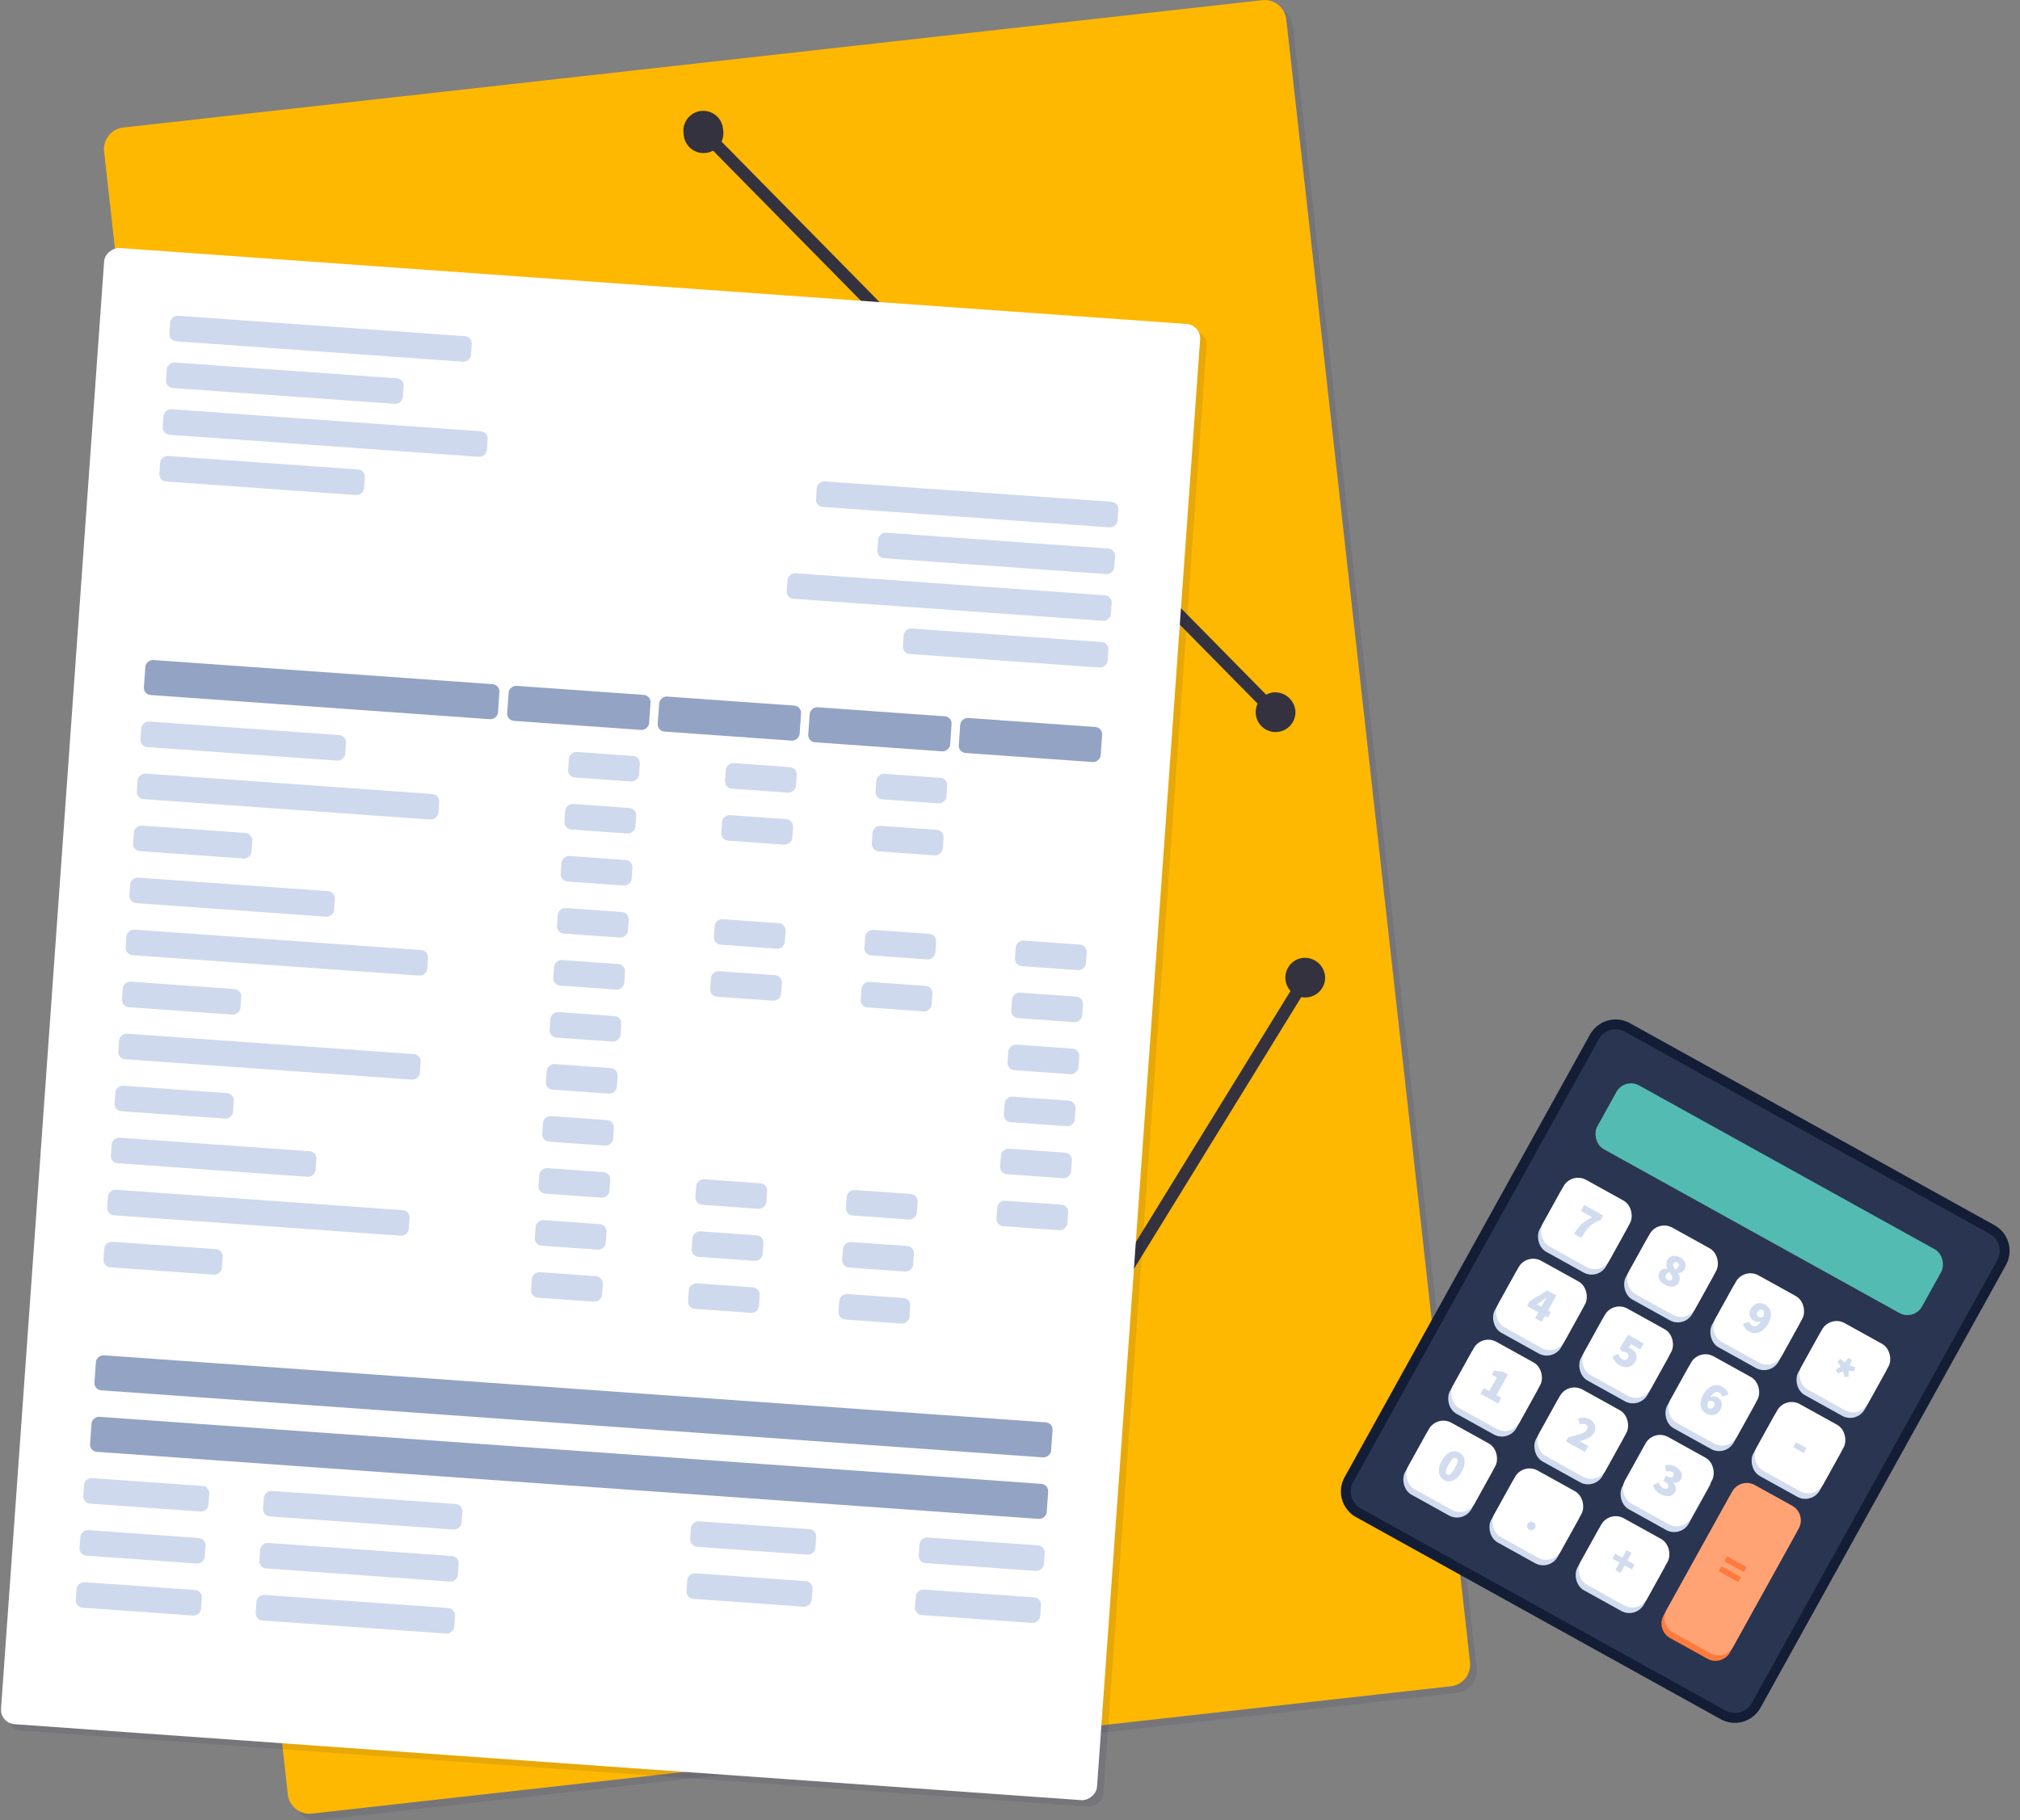 <svg xmlns="http://www.w3.org/2000/svg" width="497.019" height="448.006" viewBox="0 0 497.019 448.006">
  <rect x="0" y="0" width="497.019" height="448.006" fill="#808080" stroke="none"/>
  <g id="Groupe_22367" data-name="Groupe 22367" transform="translate(-190 -838.551)">
    <g id="Illustration_91" data-name="Illustration 91" transform="translate(384.468 1062.554)">
      <g id="Groupe_21975" data-name="Groupe 21975" transform="translate(-168.874 -224.003)">
        <g id="Groupe_21969" data-name="Groupe 21969" transform="translate(1.622 1.622)" opacity="0.1" style="mix-blend-mode: multiply;isolation: isolate">
          <path id="Tracé_84425" data-name="Tracé 84425" d="M332.4,415.865,51.884,447.234a5.358,5.358,0,0,1-5.788-4.88L.918,38.316a5.356,5.356,0,0,1,4.567-6.037L286,.912a5.358,5.358,0,0,1,5.79,4.878L336.97,409.828A5.355,5.355,0,0,1,332.4,415.865Z" transform="translate(-0.881 -0.881)" fill="#1c124c" fill-rule="evenodd" opacity="0.99"/>
          <path id="Tracé_84426" data-name="Tracé 84426" d="M88.046,20.325a4.89,4.89,0,1,1-9.7,1.088,4.89,4.89,0,1,1,9.7-1.088Z" transform="translate(64.275 11.609)" fill="#1c124c" fill-rule="evenodd"/>
          <path id="Tracé_84427" data-name="Tracé 84427" d="M164.516,98a4.89,4.89,0,1,1-5.425-4.571A5.026,5.026,0,0,1,164.516,98Z" transform="translate(128.626 76.979)" fill="#1c124c" fill-rule="evenodd"/>
          <line id="Ligne_167" data-name="Ligne 167" x2="140.823" y2="143.044" transform="translate(147.467 32.481)" fill="none" stroke="#1c124c" stroke-miterlimit="10" stroke-width="3.045"/>
          <path id="Tracé_84428" data-name="Tracé 84428" d="M110.783,227.2a4.891,4.891,0,1,1-5.425-4.571A5.024,5.024,0,0,1,110.783,227.2Z" transform="translate(83.406 185.706)" fill="#1c124c" fill-rule="evenodd"/>
          <path id="Tracé_84429" data-name="Tracé 84429" d="M168.481,133.477a4.89,4.89,0,1,1-5.427-4.576A5.016,5.016,0,0,1,168.481,133.477Z" transform="translate(131.963 106.828)" fill="#1c124c" fill-rule="evenodd"/>
          <line id="Ligne_168" data-name="Ligne 168" x1="106.257" y2="172.607" transform="translate(189.336 240.846)" fill="none" stroke="#1c124c" stroke-miterlimit="10" stroke-width="3.045"/>
        </g>
        <g id="Groupe_21974" data-name="Groupe 21974">
          <g id="Groupe_21973" data-name="Groupe 21973">
            <path id="Tracé_84430" data-name="Tracé 84430" d="M331.522,414.984,51,446.353a5.358,5.358,0,0,1-5.788-4.88L.037,37.435A5.356,5.356,0,0,1,4.6,31.4L285.121.031a5.358,5.358,0,0,1,5.79,4.878l45.178,404.038A5.355,5.355,0,0,1,331.522,414.984Z" transform="translate(0 0)" fill="#ffb900" fill-rule="evenodd" opacity="0.99"/>
            <g id="Groupe_21972" data-name="Groupe 21972" transform="translate(142.581 27.333)">
              <g id="Groupe_21970" data-name="Groupe 21970">
                <path id="Tracé_84431" data-name="Tracé 84431" d="M87.165,19.444a4.89,4.89,0,1,1-9.7,1.088,4.89,4.89,0,1,1,9.7-1.088Z" transform="translate(-77.425 -14.843)" fill="#34323e" fill-rule="evenodd"/>
                <path id="Tracé_84432" data-name="Tracé 84432" d="M163.635,97.122a4.89,4.89,0,1,1-5.425-4.571A5.024,5.024,0,0,1,163.635,97.122Z" transform="translate(-13.074 50.527)" fill="#34323e" fill-rule="evenodd"/>
                <line id="Ligne_169" data-name="Ligne 169" x2="140.823" y2="143.044" transform="translate(4.886 5.148)" fill="none" stroke="#34323e" stroke-miterlimit="10" stroke-width="3.045"/>
              </g>
              <g id="Groupe_21971" data-name="Groupe 21971" transform="translate(41.866 208.368)">
                <path id="Tracé_84433" data-name="Tracé 84433" d="M109.9,226.323a4.891,4.891,0,1,1-5.425-4.571A5.024,5.024,0,0,1,109.9,226.323Z" transform="translate(-100.16 -49.113)" fill="#34323e" fill-rule="evenodd"/>
                <path id="Tracé_84434" data-name="Tracé 84434" d="M167.6,132.6a4.89,4.89,0,1,1-5.427-4.576A5.016,5.016,0,0,1,167.6,132.6Z" transform="translate(-51.603 -127.991)" fill="#34323e" fill-rule="evenodd"/>
                <line id="Ligne_170" data-name="Ligne 170" x1="106.257" y2="172.607" transform="translate(4.889 5.145)" fill="none" stroke="#34323e" stroke-miterlimit="10" stroke-width="3.045"/>
              </g>
            </g>
          </g>
        </g>
      </g>
    </g>
    <g id="calculatrice" transform="matrix(0.875, 0.485, -0.485, 0.875, 602.194, 1176)">
      <g id="Groupe_21978" data-name="Groupe 21978" transform="translate(-58.48 -69.467)">
        <g id="Groupe_21976" data-name="Groupe 21976">
          <rect id="Rectangle_9391" data-name="Rectangle 9391" width="114.522" height="136.496" rx="5.998" transform="translate(1.218 1.218)" fill="#2a3551"/>
          <path id="Tracé_84435" data-name="Tracé 84435" d="M109.743,138.933H7.216A7.224,7.224,0,0,1,0,131.717V7.216A7.224,7.224,0,0,1,7.216,0H109.743a7.224,7.224,0,0,1,7.216,7.216v124.5A7.224,7.224,0,0,1,109.743,138.933ZM7.216,2.437A4.784,4.784,0,0,0,2.437,7.216v124.5A4.785,4.785,0,0,0,7.216,136.5H109.743a4.785,4.785,0,0,0,4.779-4.779V7.216a4.785,4.785,0,0,0-4.779-4.779Z" fill="#131d35"/>
        </g>
        <rect id="Rectangle_9392" data-name="Rectangle 9392" width="91.328" height="17.93" rx="4.097" transform="translate(12.527 12.304)" fill="#54bbb2"/>
        <rect id="Rectangle_9393" data-name="Rectangle 9393" width="18.701" height="18.701" rx="4.097" transform="translate(12.394 40.477)" fill="#d2dcef"/>
        <rect id="Rectangle_9394" data-name="Rectangle 9394" width="18.701" height="18.701" rx="4.097" transform="translate(36.627 40.477)" fill="#d2dcef"/>
        <rect id="Rectangle_9395" data-name="Rectangle 9395" width="18.701" height="18.701" rx="4.097" transform="translate(60.861 40.477)" fill="#d2dcef"/>
        <rect id="Rectangle_9396" data-name="Rectangle 9396" width="18.701" height="18.701" rx="4.097" transform="translate(85.095 40.477)" fill="#d2dcef"/>
        <g id="Groupe_21977" data-name="Groupe 21977" transform="translate(12.394 63.251)">
          <rect id="Rectangle_9397" data-name="Rectangle 9397" width="18.701" height="18.701" rx="4.097" fill="#d2dcef"/>
          <rect id="Rectangle_9398" data-name="Rectangle 9398" width="18.701" height="18.701" rx="4.097" transform="translate(24.234)" fill="#d2dcef"/>
          <rect id="Rectangle_9399" data-name="Rectangle 9399" width="18.701" height="18.701" rx="4.097" transform="translate(48.468)" fill="#d2dcef"/>
          <rect id="Rectangle_9400" data-name="Rectangle 9400" width="18.701" height="18.701" rx="4.097" transform="translate(72.701)" fill="#d2dcef"/>
        </g>
        <rect id="Rectangle_9401" data-name="Rectangle 9401" width="18.701" height="18.701" rx="4.097" transform="translate(12.394 86.026)" fill="#d2dcef"/>
        <rect id="Rectangle_9402" data-name="Rectangle 9402" width="18.701" height="18.701" rx="4.097" transform="translate(36.627 86.026)" fill="#d2dcef"/>
        <rect id="Rectangle_9403" data-name="Rectangle 9403" width="18.701" height="18.701" rx="4.097" transform="translate(60.861 86.026)" fill="#d2dcef"/>
        <rect id="Rectangle_9404" data-name="Rectangle 9404" width="18.701" height="18.701" rx="4.097" transform="translate(12.394 108.8)" fill="#d2dcef"/>
        <rect id="Rectangle_9405" data-name="Rectangle 9405" width="18.701" height="18.701" rx="4.097" transform="translate(36.627 108.8)" fill="#d2dcef"/>
        <rect id="Rectangle_9406" data-name="Rectangle 9406" width="18.701" height="18.701" rx="4.097" transform="translate(60.861 108.8)" fill="#d2dcef"/>
        <path id="Tracé_84436" data-name="Tracé 84436" d="M263.846,251.968H253.339a4.1,4.1,0,0,0-4.1,4.1v33.282a4.1,4.1,0,0,0,4.1,4.1h10.507a4.1,4.1,0,0,0,4.1-4.1V256.065A4.1,4.1,0,0,0,263.846,251.968Z" transform="translate(-164.147 -165.942)" fill="#ff7b3d"/>
        <rect id="Rectangle_9407" data-name="Rectangle 9407" width="18.701" height="18.701" rx="4.097" transform="translate(12.394 38.935)" fill="#fff"/>
        <rect id="Rectangle_9408" data-name="Rectangle 9408" width="18.701" height="18.701" rx="4.097" transform="translate(36.627 38.935)" fill="#fff"/>
        <rect id="Rectangle_9409" data-name="Rectangle 9409" width="18.701" height="18.701" rx="4.097" transform="translate(60.861 38.935)" fill="#fff"/>
        <rect id="Rectangle_9410" data-name="Rectangle 9410" width="18.701" height="18.701" rx="4.097" transform="translate(85.095 38.935)" fill="#fff"/>
        <rect id="Rectangle_9411" data-name="Rectangle 9411" width="18.701" height="18.701" rx="4.097" transform="translate(12.394 61.709)" fill="#fff"/>
        <rect id="Rectangle_9412" data-name="Rectangle 9412" width="18.701" height="18.701" rx="4.097" transform="translate(36.627 61.709)" fill="#fff"/>
        <rect id="Rectangle_9413" data-name="Rectangle 9413" width="18.701" height="18.701" rx="4.097" transform="translate(60.861 61.709)" fill="#fff"/>
        <rect id="Rectangle_9414" data-name="Rectangle 9414" width="18.701" height="18.701" rx="4.097" transform="translate(85.095 61.709)" fill="#fff"/>
        <rect id="Rectangle_9415" data-name="Rectangle 9415" width="18.701" height="18.701" rx="4.097" transform="translate(12.394 84.483)" fill="#fff"/>
        <rect id="Rectangle_9416" data-name="Rectangle 9416" width="18.701" height="18.701" rx="4.097" transform="translate(36.627 84.483)" fill="#fff"/>
        <rect id="Rectangle_9417" data-name="Rectangle 9417" width="18.701" height="18.701" rx="4.097" transform="translate(60.705 84.483)" fill="#fff"/>
        <rect id="Rectangle_9418" data-name="Rectangle 9418" width="18.701" height="18.701" rx="4.097" transform="translate(12.394 107.258)" fill="#fff"/>
        <rect id="Rectangle_9419" data-name="Rectangle 9419" width="18.701" height="18.701" rx="4.097" transform="translate(36.627 107.258)" fill="#fff"/>
        <rect id="Rectangle_9420" data-name="Rectangle 9420" width="18.701" height="18.701" rx="4.097" transform="translate(60.861 107.258)" fill="#fff"/>
        <path id="Tracé_84437" data-name="Tracé 84437" d="M263.846,247.45H253.339a4.1,4.1,0,0,0-4.1,4.1v33.282a4.1,4.1,0,0,0,4.1,4.1h10.507a4.1,4.1,0,0,0,4.1-4.1V251.547A4.1,4.1,0,0,0,263.846,247.45Z" transform="translate(-164.147 -162.967)" fill="#ffa375"/>
        <path id="Tracé_84438" data-name="Tracé 84438" d="M58.354,337.963a2.412,2.412,0,0,1-2-.99,4.67,4.67,0,0,1-.767-2.9,4.514,4.514,0,0,1,.767-2.866,2.563,2.563,0,0,1,4,.007,4.513,4.513,0,0,1,.767,2.859,4.667,4.667,0,0,1-.767,2.9A2.412,2.412,0,0,1,58.354,337.963Zm0-1.547a.642.642,0,0,0,.434-.175,1.311,1.311,0,0,0,.316-.68,7.04,7.04,0,0,0,.117-1.488,6.787,6.787,0,0,0-.117-1.47,1.172,1.172,0,0,0-.316-.645.673.673,0,0,0-.867,0,1.163,1.163,0,0,0-.316.645,6.782,6.782,0,0,0-.117,1.47,7.035,7.035,0,0,0,.117,1.488,1.3,1.3,0,0,0,.316.68A.641.641,0,0,0,58.354,336.416Z" transform="translate(-36.61 -217.5)" fill="#d2dcef"/>
        <path id="Tracé_84439" data-name="Tracé 84439" d="M56.447,271.387V269.77H58.04v-3.843H56.634v-1.242a6.918,6.918,0,0,0,1.078-.3,5.218,5.218,0,0,0,.868-.428h1.476v5.813h1.336v1.617Z" transform="translate(-37.175 -173.838)" fill="#d2dcef"/>
        <path id="Tracé_84440" data-name="Tracé 84440" d="M126.731,271.322v-1.148q.879-.808,1.588-1.5a9.3,9.3,0,0,0,1.119-1.277,1.942,1.942,0,0,0,.41-1.09.988.988,0,0,0-.252-.745.924.924,0,0,0-.662-.239,1.071,1.071,0,0,0-.656.216,4.969,4.969,0,0,0-.563.486l-1.078-1.079a4.179,4.179,0,0,1,1.172-.908,3.167,3.167,0,0,1,1.406-.287,2.83,2.83,0,0,1,1.324.3,2.23,2.23,0,0,1,.9.85,2.472,2.472,0,0,1,.328,1.29,2.637,2.637,0,0,1-.322,1.219,6.828,6.828,0,0,1-.815,1.213q-.493.591-1,1.107c.187-.024.4-.045.638-.065s.439-.029.6-.029h1.242v1.687Z" transform="translate(-83.401 -173.703)" fill="#d2dcef"/>
        <path id="Tracé_84441" data-name="Tracé 84441" d="M199.741,271.257a4,4,0,0,1-1.564-.28,2.89,2.89,0,0,1-1.084-.774l.914-1.266a3.034,3.034,0,0,0,.732.51,1.78,1.78,0,0,0,.791.194,1.522,1.522,0,0,0,.786-.176.575.575,0,0,0,.293-.527.809.809,0,0,0-.141-.48.92.92,0,0,0-.533-.305,4.868,4.868,0,0,0-1.178-.1v-1.407a2.479,2.479,0,0,0,1.278-.229.706.706,0,0,0,.34-.615q0-.68-.773-.679a1.444,1.444,0,0,0-.662.152,3.37,3.37,0,0,0-.65.458l-1.008-1.219a4.628,4.628,0,0,1,1.143-.709,3.614,3.614,0,0,1,3.234.293,1.821,1.821,0,0,1,.732,1.553,1.712,1.712,0,0,1-1.2,1.605v.047a2.176,2.176,0,0,1,1.031.633,1.656,1.656,0,0,1,.4,1.148,1.815,1.815,0,0,1-.4,1.189,2.476,2.476,0,0,1-1.055.738A3.956,3.956,0,0,1,199.741,271.257Z" transform="translate(-129.803 -173.568)" fill="#d2dcef"/>
        <path id="Tracé_84442" data-name="Tracé 84442" d="M58.307,204.682v-1.664H55.143v-1.406l2.531-4.36h2.508v4.243h.8v1.523h-.8v1.664Zm-1.265-3.187h1.265v-.844q0-.375.029-.879t.041-.878H58.33c-.094.218-.191.439-.293.662s-.207.447-.316.674Z" transform="translate(-36.316 -129.907)" fill="#d2dcef"/>
        <path id="Tracé_84443" data-name="Tracé 84443" d="M129.3,204.616a3.8,3.8,0,0,1-1.576-.3,3.734,3.734,0,0,1-1.119-.755l.89-1.266a4.061,4.061,0,0,0,.721.5,1.629,1.629,0,0,0,.779.2,1.255,1.255,0,0,0,.814-.235.884.884,0,0,0,.287-.727.9.9,0,0,0-.281-.721,1.084,1.084,0,0,0-.726-.24,1.489,1.489,0,0,0-.492.071,3.04,3.04,0,0,0-.539.281l-.867-.563.188-3.82h4.406v1.688h-2.672l-.094,1.078a2,2,0,0,1,.358-.094,2.394,2.394,0,0,1,.346-.024,2.852,2.852,0,0,1,1.189.247,1.994,1.994,0,0,1,.873.755,2.348,2.348,0,0,1,.328,1.295,2.45,2.45,0,0,1-1.412,2.314A3.16,3.16,0,0,1,129.3,204.616Z" transform="translate(-83.379 -129.772)" fill="#d2dcef"/>
        <path id="Tracé_84444" data-name="Tracé 84444" d="M200.068,204.551a2.813,2.813,0,0,1-1.055-.205,2.554,2.554,0,0,1-.932-.65,3.261,3.261,0,0,1-.668-1.154,5.157,5.157,0,0,1-.252-1.717,5.069,5.069,0,0,1,.433-2.233,3.1,3.1,0,0,1,1.137-1.318,2.811,2.811,0,0,1,1.5-.434,3.12,3.12,0,0,1,1.376.281,3.3,3.3,0,0,1,.944.656l-1.055,1.195a1.593,1.593,0,0,0-.492-.357,1.4,1.4,0,0,0-.633-.158,1.194,1.194,0,0,0-.926.439,2.622,2.622,0,0,0-.445,1.565,1.724,1.724,0,0,1,.686-.551,1.788,1.788,0,0,1,.709-.187,2.647,2.647,0,0,1,1.142.24,1.827,1.827,0,0,1,.809.749,2.915,2.915,0,0,1-.053,2.672,2.33,2.33,0,0,1-.938.867A2.792,2.792,0,0,1,200.068,204.551ZM200,201.13a1.038,1.038,0,0,0-.515.147,1.128,1.128,0,0,0-.434.487,2.43,2.43,0,0,0,.24.8.941.941,0,0,0,.357.387.8.8,0,0,0,.375.106.794.794,0,0,0,.557-.223,1.081,1.081,0,0,0,.24-.809.825.825,0,0,0-.252-.714A.967.967,0,0,0,200,201.13Z" transform="translate(-129.848 -129.637)" fill="#d2dcef"/>
        <path id="Tracé_84445" data-name="Tracé 84445" d="M57.163,137.976a15.584,15.584,0,0,1,.257-2.11,8.424,8.424,0,0,1,.58-1.81,10.239,10.239,0,0,1,1.084-1.822H55.9v-1.688h5.32v1.243a9.417,9.417,0,0,0-1.026,1.412,6.13,6.13,0,0,0-.58,1.348,8.7,8.7,0,0,0-.287,1.511q-.088.826-.146,1.916Z" transform="translate(-36.813 -85.976)" fill="#d2dcef"/>
        <path id="Tracé_84446" data-name="Tracé 84446" d="M129.457,137.845a3.415,3.415,0,0,1-1.353-.257,2.283,2.283,0,0,1-.949-.714,1.722,1.722,0,0,1-.346-1.067,1.6,1.6,0,0,1,.346-1.066,2.921,2.921,0,0,1,.873-.691V134a3.182,3.182,0,0,1-.709-.762,1.78,1.78,0,0,1-.275-1,2,2,0,0,1,.316-1.131,2.02,2.02,0,0,1,.879-.727,3.126,3.126,0,0,1,1.289-.252,2.467,2.467,0,0,1,1.681.557,1.894,1.894,0,0,1,.639,1.506,1.549,1.549,0,0,1-.276.9,2.4,2.4,0,0,1-.674.656v.047a2.843,2.843,0,0,1,.914.756,1.887,1.887,0,0,1,.363,1.2,1.767,1.767,0,0,1-.34,1.066,2.323,2.323,0,0,1-.949.745A3.456,3.456,0,0,1,129.457,137.845Zm.047-1.383a.929.929,0,0,0,.574-.175.7.7,0,0,0,.234-.6.688.688,0,0,0-.369-.626,9.448,9.448,0,0,0-1.025-.5,1.633,1.633,0,0,0-.276.457,1.435,1.435,0,0,0-.111.551.79.79,0,0,0,.293.662A1.074,1.074,0,0,0,129.5,136.462Zm.4-3.187a1.948,1.948,0,0,0,.246-.462,1.4,1.4,0,0,0,.082-.475.861.861,0,0,0-.2-.6.781.781,0,0,0-1.026-.047.683.683,0,0,0-.205.557.721.721,0,0,0,.287.591A3.258,3.258,0,0,0,129.9,133.275Z" transform="translate(-83.514 -85.705)" fill="#d2dcef"/>
        <path id="Tracé_84447" data-name="Tracé 84447" d="M199.575,137.845a3.036,3.036,0,0,1-1.365-.287,3.731,3.731,0,0,1-.955-.65l1.055-1.195a1.822,1.822,0,0,0,.492.352,1.369,1.369,0,0,0,.633.164,1.2,1.2,0,0,0,.938-.44,2.569,2.569,0,0,0,.434-1.565,1.737,1.737,0,0,1-.68.551,1.769,1.769,0,0,1-.715.188,2.644,2.644,0,0,1-1.143-.24,1.824,1.824,0,0,1-.808-.75,2.907,2.907,0,0,1,.053-2.671,2.321,2.321,0,0,1,.938-.868,2.791,2.791,0,0,1,1.289-.3,2.84,2.84,0,0,1,1.055.205,2.57,2.57,0,0,1,.932.65,3.283,3.283,0,0,1,.668,1.154,5.155,5.155,0,0,1,.252,1.717,5.056,5.056,0,0,1-.434,2.231,3.092,3.092,0,0,1-1.137,1.319A2.811,2.811,0,0,1,199.575,137.845Zm-.586-5.179a.826.826,0,0,0,.252.715.968.968,0,0,0,.568.175.991.991,0,0,0,.521-.153,1.2,1.2,0,0,0,.427-.48,2.38,2.38,0,0,0-.24-.8.96.96,0,0,0-.352-.382.782.782,0,0,0-.937.117A1.081,1.081,0,0,0,198.989,132.666Z" transform="translate(-129.847 -85.705)" fill="#d2dcef"/>
        <path id="Tracé_84448" data-name="Tracé 84448" d="M199.132,338.931v-2.109h-2.039v-1.406h2.039v-2.109h1.453v2.109h2.039v1.406h-2.039v2.109Z" transform="translate(-129.803 -219.511)" fill="#d2dcef"/>
        <path id="Tracé_84449" data-name="Tracé 84449" d="M272.242,207.48v-1.406h2.953v1.406Z" transform="translate(-179.294 -135.717)" fill="#d2dcef"/>
        <path id="Tracé_84450" data-name="Tracé 84450" d="M268.53,303.42v-1.407h5.531v1.407Zm0,2.812v-1.407h5.531v1.407Z" transform="translate(-176.85 -198.901)" fill="#ff7b3d"/>
        <path id="Tracé_84451" data-name="Tracé 84451" d="M271.521,139.3l-.82-.6.7-1.254-1.313-.609.316-.973,1.418.281.164-1.43h1.031l.164,1.441,1.418-.293.317.973-1.324.609.715,1.254-.821.6-.984-1.067Z" transform="translate(-177.878 -88.722)" fill="#d2dcef"/>
        <circle id="Ellipse_1055" data-name="Ellipse 1055" cx="1.04" cy="1.04" r="1.04" transform="translate(44.938 118.9)" fill="#d2dcef"/>
      </g>
    </g>
    <g id="Illustration_12" data-name="Illustration 12" transform="translate(338.613 1091.279)">
      <g id="Groupe_21982" data-name="Groupe 21982" transform="translate(-148.613 -192.118)">
        <g id="Groupe_21979" data-name="Groupe 21979" transform="translate(1.576 1.576)" opacity="0.1" style="mix-blend-mode: multiply;isolation: isolate">
          <rect id="Rectangle_9421" data-name="Rectangle 9421" width="364.388" height="270.481" rx="3.578" transform="matrix(0.071, -0.997, 0.997, 0.071, 0, 363.47)" fill="#1c124c"/>
          <rect id="Rectangle_9422" data-name="Rectangle 9422" width="6.305" height="74.435" rx="1.789" transform="matrix(0.071, -0.997, 0.997, 0.071, 41.538, 23.257)" fill="#1c124c"/>
          <rect id="Rectangle_9423" data-name="Rectangle 9423" width="6.305" height="58.465" rx="1.789" transform="matrix(0.071, -0.997, 0.997, 0.071, 40.72, 34.76)" fill="#1c124c"/>
          <rect id="Rectangle_9424" data-name="Rectangle 9424" width="6.305" height="80.008" rx="1.789" transform="matrix(0.071, -0.997, 0.997, 0.071, 39.902, 46.263)" fill="#1c124c"/>
          <rect id="Rectangle_9425" data-name="Rectangle 9425" width="6.305" height="50.529" rx="1.789" transform="matrix(0.071, -0.997, 0.997, 0.071, 39.084, 57.766)" fill="#1c124c"/>
          <rect id="Rectangle_9426" data-name="Rectangle 9426" width="6.305" height="50.529" rx="1.789" transform="matrix(0.071, -0.997, 0.997, 0.071, 34.436, 123.125)" fill="#1c124c"/>
          <rect id="Rectangle_9427" data-name="Rectangle 9427" width="6.305" height="74.435" rx="1.789" transform="matrix(0.071, -0.997, 0.997, 0.071, 33.525, 135.928)" fill="#1c124c"/>
          <rect id="Rectangle_9428" data-name="Rectangle 9428" width="6.305" height="29.233" rx="1.789" transform="matrix(0.071, -0.997, 0.997, 0.071, 32.615, 148.73)" fill="#1c124c"/>
          <rect id="Rectangle_9429" data-name="Rectangle 9429" width="6.305" height="17.509" rx="1.789" transform="matrix(0.071, -0.997, 0.997, 0.071, 137.831, 156.214)" fill="#1c124c"/>
          <rect id="Rectangle_9430" data-name="Rectangle 9430" width="6.305" height="17.509" rx="1.789" transform="matrix(0.071, -0.997, 0.997, 0.071, 139.652, 130.608)" fill="#1c124c"/>
          <rect id="Rectangle_9431" data-name="Rectangle 9431" width="6.305" height="17.509" rx="1.789" transform="matrix(0.071, -0.997, 0.997, 0.071, 138.742, 143.411)" fill="#1c124c"/>
          <rect id="Rectangle_9432" data-name="Rectangle 9432" width="6.305" height="17.509" rx="1.789" transform="matrix(0.071, -0.997, 0.997, 0.071, 135.1, 194.622)" fill="#1c124c"/>
          <rect id="Rectangle_9433" data-name="Rectangle 9433" width="6.305" height="17.509" rx="1.789" transform="matrix(0.071, -0.997, 0.997, 0.071, 136.921, 169.016)" fill="#1c124c"/>
          <rect id="Rectangle_9434" data-name="Rectangle 9434" width="6.305" height="17.509" rx="1.789" transform="matrix(0.071, -0.997, 0.997, 0.071, 136.01, 181.819)" fill="#1c124c"/>
          <rect id="Rectangle_9435" data-name="Rectangle 9435" width="6.305" height="17.509" rx="1.789" transform="matrix(0.071, -0.997, 0.997, 0.071, 132.368, 233.03)" fill="#1c124c"/>
          <rect id="Rectangle_9436" data-name="Rectangle 9436" width="6.305" height="17.509" rx="1.789" transform="matrix(0.071, -0.997, 0.997, 0.071, 131.457, 245.833)" fill="#1c124c"/>
          <rect id="Rectangle_9437" data-name="Rectangle 9437" width="6.305" height="17.509" rx="1.789" transform="matrix(0.071, -0.997, 0.997, 0.071, 130.547, 258.636)" fill="#1c124c"/>
          <rect id="Rectangle_9438" data-name="Rectangle 9438" width="6.305" height="17.509" rx="1.789" transform="matrix(0.071, -0.997, 0.997, 0.071, 134.189, 207.425)" fill="#1c124c"/>
          <rect id="Rectangle_9439" data-name="Rectangle 9439" width="6.305" height="17.509" rx="1.789" transform="matrix(0.071, -0.997, 0.997, 0.071, 133.278, 220.228)" fill="#1c124c"/>
          <rect id="Rectangle_9440" data-name="Rectangle 9440" width="6.305" height="17.509" rx="1.789" transform="matrix(0.071, -0.997, 0.997, 0.071, 247.778, 202.636)" fill="#1c124c"/>
          <rect id="Rectangle_9441" data-name="Rectangle 9441" width="6.305" height="17.509" rx="1.789" transform="matrix(0.071, -0.997, 0.997, 0.071, 249.599, 177.03)" fill="#1c124c"/>
          <rect id="Rectangle_9442" data-name="Rectangle 9442" width="6.305" height="17.509" rx="1.789" transform="matrix(0.071, -0.997, 0.997, 0.071, 248.688, 189.833)" fill="#1c124c"/>
          <rect id="Rectangle_9443" data-name="Rectangle 9443" width="6.305" height="17.509" rx="1.789" transform="matrix(0.071, -0.997, 0.997, 0.071, 245.046, 241.044)" fill="#1c124c"/>
          <rect id="Rectangle_9444" data-name="Rectangle 9444" width="6.305" height="30.906" rx="1.789" transform="matrix(0.071, -0.997, 0.997, 0.071, 225.913, 323.939)" fill="#1c124c"/>
          <rect id="Rectangle_9445" data-name="Rectangle 9445" width="6.305" height="30.906" rx="1.789" transform="matrix(0.071, -0.997, 0.997, 0.071, 169.694, 319.94)" fill="#1c124c"/>
          <rect id="Rectangle_9446" data-name="Rectangle 9446" width="6.305" height="30.906" rx="1.789" transform="matrix(0.071, -0.997, 0.997, 0.071, 225.003, 336.741)" fill="#1c124c"/>
          <rect id="Rectangle_9447" data-name="Rectangle 9447" width="6.305" height="30.906" rx="1.789" transform="matrix(0.071, -0.997, 0.997, 0.071, 168.784, 332.743)" fill="#1c124c"/>
          <rect id="Rectangle_9448" data-name="Rectangle 9448" width="6.305" height="30.906" rx="1.789" transform="matrix(0.071, -0.997, 0.997, 0.071, 20.355, 309.319)" fill="#1c124c"/>
          <rect id="Rectangle_9449" data-name="Rectangle 9449" width="6.305" height="30.906" rx="1.789" transform="matrix(0.071, -0.997, 0.997, 0.071, 19.444, 322.122)" fill="#1c124c"/>
          <rect id="Rectangle_9450" data-name="Rectangle 9450" width="6.305" height="30.906" rx="1.789" transform="matrix(0.071, -0.997, 0.997, 0.071, 18.534, 334.925)" fill="#1c124c"/>
          <rect id="Rectangle_9451" data-name="Rectangle 9451" width="6.305" height="48.99" rx="1.789" transform="matrix(0.071, -0.997, 0.997, 0.071, 64.609, 312.466)" fill="#1c124c"/>
          <rect id="Rectangle_9452" data-name="Rectangle 9452" width="6.305" height="48.99" rx="1.789" transform="matrix(0.071, -0.997, 0.997, 0.071, 63.698, 325.269)" fill="#1c124c"/>
          <rect id="Rectangle_9453" data-name="Rectangle 9453" width="6.305" height="48.99" rx="1.789" transform="matrix(0.071, -0.997, 0.997, 0.071, 62.787, 338.072)" fill="#1c124c"/>
          <rect id="Rectangle_9454" data-name="Rectangle 9454" width="6.305" height="17.509" rx="1.789" transform="matrix(0.071, -0.997, 0.997, 0.071, 246.867, 215.439)" fill="#1c124c"/>
          <rect id="Rectangle_9455" data-name="Rectangle 9455" width="6.305" height="17.509" rx="1.789" transform="matrix(0.071, -0.997, 0.997, 0.071, 245.957, 228.242)" fill="#1c124c"/>
          <rect id="Rectangle_9456" data-name="Rectangle 9456" width="6.305" height="17.509" rx="1.789" transform="matrix(0.071, -0.997, 0.997, 0.071, 215.294, 135.988)" fill="#1c124c"/>
          <rect id="Rectangle_9457" data-name="Rectangle 9457" width="6.305" height="17.509" rx="1.789" transform="matrix(0.071, -0.997, 0.997, 0.071, 214.383, 148.79)" fill="#1c124c"/>
          <rect id="Rectangle_9458" data-name="Rectangle 9458" width="6.305" height="17.509" rx="1.789" transform="matrix(0.071, -0.997, 0.997, 0.071, 212.562, 174.396)" fill="#1c124c"/>
          <rect id="Rectangle_9459" data-name="Rectangle 9459" width="6.305" height="17.509" rx="1.789" transform="matrix(0.071, -0.997, 0.997, 0.071, 211.652, 187.199)" fill="#1c124c"/>
          <rect id="Rectangle_9460" data-name="Rectangle 9460" width="6.305" height="17.509" rx="1.789" transform="matrix(0.071, -0.997, 0.997, 0.071, 208.01, 238.41)" fill="#1c124c"/>
          <rect id="Rectangle_9461" data-name="Rectangle 9461" width="6.305" height="17.509" rx="1.789" transform="matrix(0.071, -0.997, 0.997, 0.071, 207.099, 251.213)" fill="#1c124c"/>
          <rect id="Rectangle_9462" data-name="Rectangle 9462" width="6.305" height="17.509" rx="1.789" transform="matrix(0.071, -0.997, 0.997, 0.071, 206.188, 264.016)" fill="#1c124c"/>
          <rect id="Rectangle_9463" data-name="Rectangle 9463" width="6.305" height="17.509" rx="1.789" transform="matrix(0.071, -0.997, 0.997, 0.071, 178.257, 133.354)" fill="#1c124c"/>
          <rect id="Rectangle_9464" data-name="Rectangle 9464" width="6.305" height="17.509" rx="1.789" transform="matrix(0.071, -0.997, 0.997, 0.071, 177.347, 146.156)" fill="#1c124c"/>
          <rect id="Rectangle_9465" data-name="Rectangle 9465" width="6.305" height="17.509" rx="1.789" transform="matrix(0.071, -0.997, 0.997, 0.071, 175.526, 171.762)" fill="#1c124c"/>
          <rect id="Rectangle_9466" data-name="Rectangle 9466" width="6.305" height="17.509" rx="1.789" transform="matrix(0.071, -0.997, 0.997, 0.071, 174.615, 184.565)" fill="#1c124c"/>
          <rect id="Rectangle_9467" data-name="Rectangle 9467" width="6.305" height="17.509" rx="1.789" transform="matrix(0.071, -0.997, 0.997, 0.071, 170.973, 235.776)" fill="#1c124c"/>
          <rect id="Rectangle_9468" data-name="Rectangle 9468" width="6.305" height="17.509" rx="1.789" transform="matrix(0.071, -0.997, 0.997, 0.071, 170.062, 248.579)" fill="#1c124c"/>
          <rect id="Rectangle_9469" data-name="Rectangle 9469" width="6.305" height="17.509" rx="1.789" transform="matrix(0.071, -0.997, 0.997, 0.071, 169.152, 261.382)" fill="#1c124c"/>
          <rect id="Rectangle_9470" data-name="Rectangle 9470" width="6.305" height="50.529" rx="1.789" transform="matrix(0.071, -0.997, 0.997, 0.071, 31.704, 161.533)" fill="#1c124c"/>
          <rect id="Rectangle_9471" data-name="Rectangle 9471" width="6.305" height="74.435" rx="1.789" transform="matrix(0.071, -0.997, 0.997, 0.071, 30.793, 174.336)" fill="#1c124c"/>
          <rect id="Rectangle_9472" data-name="Rectangle 9472" width="6.305" height="29.233" rx="1.789" transform="matrix(0.071, -0.997, 0.997, 0.071, 29.883, 187.139)" fill="#1c124c"/>
          <rect id="Rectangle_9473" data-name="Rectangle 9473" width="6.305" height="74.435" rx="1.789" transform="matrix(0.071, -0.997, 0.997, 0.071, 28.972, 199.942)" fill="#1c124c"/>
          <rect id="Rectangle_9474" data-name="Rectangle 9474" width="6.305" height="29.233" rx="1.789" transform="matrix(0.071, -0.997, 0.997, 0.071, 28.062, 212.745)" fill="#1c124c"/>
          <rect id="Rectangle_9475" data-name="Rectangle 9475" width="6.305" height="50.529" rx="1.789" transform="matrix(0.071, -0.997, 0.997, 0.071, 27.151, 225.547)" fill="#1c124c"/>
          <rect id="Rectangle_9476" data-name="Rectangle 9476" width="6.305" height="74.435" rx="1.789" transform="matrix(0.071, -0.997, 0.997, 0.071, 26.241, 238.35)" fill="#1c124c"/>
          <rect id="Rectangle_9477" data-name="Rectangle 9477" width="6.305" height="29.233" rx="1.789" transform="matrix(0.071, -0.997, 0.997, 0.071, 25.33, 251.153)" fill="#1c124c"/>
          <rect id="Rectangle_9478" data-name="Rectangle 9478" width="6.305" height="74.435" rx="1.789" transform="matrix(0.071, -0.997, 0.997, 0.071, 200.637, 64.016)" fill="#1c124c"/>
          <rect id="Rectangle_9479" data-name="Rectangle 9479" width="6.305" height="58.465" rx="1.789" transform="matrix(0.071, -0.997, 0.997, 0.071, 215.748, 76.652)" fill="#1c124c"/>
          <rect id="Rectangle_9480" data-name="Rectangle 9480" width="6.305" height="80.008" rx="1.789" transform="matrix(0.071, -0.997, 0.997, 0.071, 193.441, 86.627)" fill="#1c124c"/>
          <rect id="Rectangle_9481" data-name="Rectangle 9481" width="6.305" height="50.529" rx="1.789" transform="matrix(0.071, -0.997, 0.997, 0.071, 222.028, 100.221)" fill="#1c124c"/>
          <rect id="Rectangle_9482" data-name="Rectangle 9482" width="8.649" height="87.382" rx="1.789" transform="matrix(0.071, -0.997, 0.997, 0.071, 35.277, 110.317)" fill="#1c124c"/>
          <rect id="Rectangle_9483" data-name="Rectangle 9483" width="8.649" height="236.094" rx="1.789" transform="matrix(0.071, -0.997, 0.997, 0.071, 23.107, 281.43)" fill="#1c124c"/>
          <rect id="Rectangle_9484" data-name="Rectangle 9484" width="8.649" height="236.094" rx="1.789" transform="matrix(0.071, -0.997, 0.997, 0.071, 22.03, 296.57)" fill="#1c124c"/>
          <rect id="Rectangle_9485" data-name="Rectangle 9485" width="8.649" height="35.019" rx="1.789" transform="matrix(0.071, -0.997, 0.997, 0.071, 124.666, 116.675)" fill="#1c124c"/>
          <rect id="Rectangle_9486" data-name="Rectangle 9486" width="8.649" height="35.019" rx="1.789" transform="matrix(0.071, -0.997, 0.997, 0.071, 161.703, 119.309)" fill="#1c124c"/>
          <rect id="Rectangle_9487" data-name="Rectangle 9487" width="8.649" height="35.019" rx="1.789" transform="matrix(0.071, -0.997, 0.997, 0.071, 198.739, 121.943)" fill="#1c124c"/>
          <rect id="Rectangle_9488" data-name="Rectangle 9488" width="8.649" height="35.019" rx="1.789" transform="matrix(0.071, -0.997, 0.997, 0.071, 235.776, 124.577)" fill="#1c124c"/>
        </g>
        <g id="Groupe_21981" data-name="Groupe 21981" transform="translate(0)">
          <g id="Groupe_21980" data-name="Groupe 21980">
            <rect id="Rectangle_9489" data-name="Rectangle 9489" width="364.388" height="270.481" rx="3.578" transform="matrix(0.071, -0.997, 0.997, 0.071, 0, 363.47)" fill="#fff"/>
            <rect id="Rectangle_9490" data-name="Rectangle 9490" width="6.305" height="74.435" rx="1.789" transform="matrix(0.071, -0.997, 0.997, 0.071, 41.538, 23.257)" fill="#cfd9ed"/>
            <rect id="Rectangle_9491" data-name="Rectangle 9491" width="6.305" height="58.465" rx="1.789" transform="matrix(0.071, -0.997, 0.997, 0.071, 40.72, 34.76)" fill="#cfd9ed"/>
            <rect id="Rectangle_9492" data-name="Rectangle 9492" width="6.305" height="80.008" rx="1.789" transform="matrix(0.071, -0.997, 0.997, 0.071, 39.902, 46.263)" fill="#cfd9ed"/>
            <rect id="Rectangle_9493" data-name="Rectangle 9493" width="6.305" height="50.529" rx="1.789" transform="matrix(0.071, -0.997, 0.997, 0.071, 39.084, 57.766)" fill="#cfd9ed"/>
            <rect id="Rectangle_9494" data-name="Rectangle 9494" width="6.305" height="50.529" rx="1.789" transform="matrix(0.071, -0.997, 0.997, 0.071, 34.436, 123.125)" fill="#cfd9ed"/>
            <rect id="Rectangle_9495" data-name="Rectangle 9495" width="6.305" height="74.435" rx="1.789" transform="matrix(0.071, -0.997, 0.997, 0.071, 33.525, 135.928)" fill="#cfd9ed"/>
            <rect id="Rectangle_9496" data-name="Rectangle 9496" width="6.305" height="29.233" rx="1.789" transform="matrix(0.071, -0.997, 0.997, 0.071, 32.615, 148.73)" fill="#cfd9ed"/>
            <rect id="Rectangle_9497" data-name="Rectangle 9497" width="6.305" height="17.509" rx="1.789" transform="matrix(0.071, -0.997, 0.997, 0.071, 137.831, 156.214)" fill="#cfd9ed"/>
            <rect id="Rectangle_9498" data-name="Rectangle 9498" width="6.305" height="17.509" rx="1.789" transform="matrix(0.071, -0.997, 0.997, 0.071, 139.652, 130.608)" fill="#cfd9ed"/>
            <rect id="Rectangle_9499" data-name="Rectangle 9499" width="6.305" height="17.509" rx="1.789" transform="matrix(0.071, -0.997, 0.997, 0.071, 138.742, 143.411)" fill="#cfd9ed"/>
            <rect id="Rectangle_9500" data-name="Rectangle 9500" width="6.305" height="17.509" rx="1.789" transform="matrix(0.071, -0.997, 0.997, 0.071, 135.1, 194.622)" fill="#cfd9ed"/>
            <rect id="Rectangle_9501" data-name="Rectangle 9501" width="6.305" height="17.509" rx="1.789" transform="matrix(0.071, -0.997, 0.997, 0.071, 136.921, 169.016)" fill="#cfd9ed"/>
            <rect id="Rectangle_9502" data-name="Rectangle 9502" width="6.305" height="17.509" rx="1.789" transform="matrix(0.071, -0.997, 0.997, 0.071, 136.01, 181.819)" fill="#cfd9ed"/>
            <rect id="Rectangle_9503" data-name="Rectangle 9503" width="6.305" height="17.509" rx="1.789" transform="matrix(0.071, -0.997, 0.997, 0.071, 132.368, 233.031)" fill="#cfd9ed"/>
            <rect id="Rectangle_9504" data-name="Rectangle 9504" width="6.305" height="17.509" rx="1.789" transform="matrix(0.071, -0.997, 0.997, 0.071, 131.457, 245.833)" fill="#cfd9ed"/>
            <rect id="Rectangle_9505" data-name="Rectangle 9505" width="6.305" height="17.509" rx="1.789" transform="matrix(0.071, -0.997, 0.997, 0.071, 130.547, 258.636)" fill="#cfd9ed"/>
            <rect id="Rectangle_9506" data-name="Rectangle 9506" width="6.305" height="17.509" rx="1.789" transform="matrix(0.071, -0.997, 0.997, 0.071, 134.189, 207.425)" fill="#cfd9ed"/>
            <rect id="Rectangle_9507" data-name="Rectangle 9507" width="6.305" height="17.509" rx="1.789" transform="matrix(0.071, -0.997, 0.997, 0.071, 133.278, 220.228)" fill="#cfd9ed"/>
            <rect id="Rectangle_9508" data-name="Rectangle 9508" width="6.305" height="17.509" rx="1.789" transform="matrix(0.071, -0.997, 0.997, 0.071, 247.778, 202.636)" fill="#cfd9ed"/>
            <rect id="Rectangle_9509" data-name="Rectangle 9509" width="6.305" height="17.509" rx="1.789" transform="matrix(0.071, -0.997, 0.997, 0.071, 249.599, 177.03)" fill="#cfd9ed"/>
            <rect id="Rectangle_9510" data-name="Rectangle 9510" width="6.305" height="17.509" rx="1.789" transform="matrix(0.071, -0.997, 0.997, 0.071, 248.688, 189.833)" fill="#cfd9ed"/>
            <rect id="Rectangle_9511" data-name="Rectangle 9511" width="6.305" height="17.509" rx="1.789" transform="matrix(0.071, -0.997, 0.997, 0.071, 245.046, 241.044)" fill="#cfd9ed"/>
            <rect id="Rectangle_9512" data-name="Rectangle 9512" width="6.305" height="30.906" rx="1.789" transform="matrix(0.071, -0.997, 0.997, 0.071, 225.913, 323.939)" fill="#cfd9ed"/>
            <rect id="Rectangle_9513" data-name="Rectangle 9513" width="6.305" height="30.906" rx="1.789" transform="matrix(0.071, -0.997, 0.997, 0.071, 169.694, 319.94)" fill="#cfd9ed"/>
            <rect id="Rectangle_9514" data-name="Rectangle 9514" width="6.305" height="30.906" rx="1.789" transform="matrix(0.071, -0.997, 0.997, 0.071, 225.003, 336.741)" fill="#cfd9ed"/>
            <rect id="Rectangle_9515" data-name="Rectangle 9515" width="6.305" height="30.906" rx="1.789" transform="matrix(0.071, -0.997, 0.997, 0.071, 168.784, 332.743)" fill="#cfd9ed"/>
            <rect id="Rectangle_9516" data-name="Rectangle 9516" width="6.305" height="30.906" rx="1.789" transform="matrix(0.071, -0.997, 0.997, 0.071, 20.355, 309.319)" fill="#cfd9ed"/>
            <rect id="Rectangle_9517" data-name="Rectangle 9517" width="6.305" height="30.906" rx="1.789" transform="matrix(0.071, -0.997, 0.997, 0.071, 19.444, 322.122)" fill="#cfd9ed"/>
            <rect id="Rectangle_9518" data-name="Rectangle 9518" width="6.305" height="30.906" rx="1.789" transform="matrix(0.071, -0.997, 0.997, 0.071, 18.534, 334.925)" fill="#cfd9ed"/>
            <rect id="Rectangle_9519" data-name="Rectangle 9519" width="6.305" height="48.99" rx="1.789" transform="matrix(0.071, -0.997, 0.997, 0.071, 64.609, 312.466)" fill="#cfd9ed"/>
            <rect id="Rectangle_9520" data-name="Rectangle 9520" width="6.305" height="48.99" rx="1.789" transform="matrix(0.071, -0.997, 0.997, 0.071, 63.698, 325.269)" fill="#cfd9ed"/>
            <rect id="Rectangle_9521" data-name="Rectangle 9521" width="6.305" height="48.99" rx="1.789" transform="matrix(0.071, -0.997, 0.997, 0.071, 62.787, 338.072)" fill="#cfd9ed"/>
            <rect id="Rectangle_9522" data-name="Rectangle 9522" width="6.305" height="17.509" rx="1.789" transform="matrix(0.071, -0.997, 0.997, 0.071, 246.867, 215.439)" fill="#cfd9ed"/>
            <rect id="Rectangle_9523" data-name="Rectangle 9523" width="6.305" height="17.509" rx="1.789" transform="matrix(0.071, -0.997, 0.997, 0.071, 245.957, 228.241)" fill="#cfd9ed"/>
            <rect id="Rectangle_9524" data-name="Rectangle 9524" width="6.305" height="17.509" rx="1.789" transform="matrix(0.071, -0.997, 0.997, 0.071, 215.294, 135.988)" fill="#cfd9ed"/>
            <rect id="Rectangle_9525" data-name="Rectangle 9525" width="6.305" height="17.509" rx="1.789" transform="matrix(0.071, -0.997, 0.997, 0.071, 214.383, 148.79)" fill="#cfd9ed"/>
            <rect id="Rectangle_9526" data-name="Rectangle 9526" width="6.305" height="17.509" rx="1.789" transform="matrix(0.071, -0.997, 0.997, 0.071, 212.562, 174.396)" fill="#cfd9ed"/>
            <rect id="Rectangle_9527" data-name="Rectangle 9527" width="6.305" height="17.509" rx="1.789" transform="matrix(0.071, -0.997, 0.997, 0.071, 211.652, 187.199)" fill="#cfd9ed"/>
            <rect id="Rectangle_9528" data-name="Rectangle 9528" width="6.305" height="17.509" rx="1.789" transform="matrix(0.071, -0.997, 0.997, 0.071, 208.01, 238.41)" fill="#cfd9ed"/>
            <rect id="Rectangle_9529" data-name="Rectangle 9529" width="6.305" height="17.509" rx="1.789" transform="matrix(0.071, -0.997, 0.997, 0.071, 207.099, 251.213)" fill="#cfd9ed"/>
            <rect id="Rectangle_9530" data-name="Rectangle 9530" width="6.305" height="17.509" rx="1.789" transform="matrix(0.071, -0.997, 0.997, 0.071, 206.188, 264.016)" fill="#cfd9ed"/>
            <rect id="Rectangle_9531" data-name="Rectangle 9531" width="6.305" height="17.509" rx="1.789" transform="matrix(0.071, -0.997, 0.997, 0.071, 178.257, 133.354)" fill="#cfd9ed"/>
            <rect id="Rectangle_9532" data-name="Rectangle 9532" width="6.305" height="17.509" rx="1.789" transform="matrix(0.071, -0.997, 0.997, 0.071, 177.347, 146.156)" fill="#cfd9ed"/>
            <rect id="Rectangle_9533" data-name="Rectangle 9533" width="6.305" height="17.509" rx="1.789" transform="matrix(0.071, -0.997, 0.997, 0.071, 175.526, 171.762)" fill="#cfd9ed"/>
            <rect id="Rectangle_9534" data-name="Rectangle 9534" width="6.305" height="17.509" rx="1.789" transform="matrix(0.071, -0.997, 0.997, 0.071, 174.615, 184.565)" fill="#cfd9ed"/>
            <rect id="Rectangle_9535" data-name="Rectangle 9535" width="6.305" height="17.509" rx="1.789" transform="matrix(0.071, -0.997, 0.997, 0.071, 170.973, 235.776)" fill="#cfd9ed"/>
            <rect id="Rectangle_9536" data-name="Rectangle 9536" width="6.305" height="17.509" rx="1.789" transform="matrix(0.071, -0.997, 0.997, 0.071, 170.062, 248.579)" fill="#cfd9ed"/>
            <rect id="Rectangle_9537" data-name="Rectangle 9537" width="6.305" height="17.509" rx="1.789" transform="matrix(0.071, -0.997, 0.997, 0.071, 169.152, 261.382)" fill="#cfd9ed"/>
            <rect id="Rectangle_9538" data-name="Rectangle 9538" width="6.305" height="50.529" rx="1.789" transform="matrix(0.071, -0.997, 0.997, 0.071, 31.704, 161.533)" fill="#cfd9ed"/>
            <rect id="Rectangle_9539" data-name="Rectangle 9539" width="6.305" height="74.435" rx="1.789" transform="matrix(0.071, -0.997, 0.997, 0.071, 30.793, 174.336)" fill="#cfd9ed"/>
            <rect id="Rectangle_9540" data-name="Rectangle 9540" width="6.305" height="29.233" rx="1.789" transform="matrix(0.071, -0.997, 0.997, 0.071, 29.883, 187.139)" fill="#cfd9ed"/>
            <rect id="Rectangle_9541" data-name="Rectangle 9541" width="6.305" height="74.435" rx="1.789" transform="matrix(0.071, -0.997, 0.997, 0.071, 28.972, 199.942)" fill="#cfd9ed"/>
            <rect id="Rectangle_9542" data-name="Rectangle 9542" width="6.305" height="29.233" rx="1.789" transform="matrix(0.071, -0.997, 0.997, 0.071, 28.062, 212.745)" fill="#cfd9ed"/>
            <rect id="Rectangle_9543" data-name="Rectangle 9543" width="6.305" height="50.529" rx="1.789" transform="matrix(0.071, -0.997, 0.997, 0.071, 27.151, 225.547)" fill="#cfd9ed"/>
            <rect id="Rectangle_9544" data-name="Rectangle 9544" width="6.305" height="74.435" rx="1.789" transform="matrix(0.071, -0.997, 0.997, 0.071, 26.241, 238.35)" fill="#cfd9ed"/>
            <rect id="Rectangle_9545" data-name="Rectangle 9545" width="6.305" height="29.233" rx="1.789" transform="matrix(0.071, -0.997, 0.997, 0.071, 25.33, 251.153)" fill="#cfd9ed"/>
            <rect id="Rectangle_9546" data-name="Rectangle 9546" width="6.305" height="74.435" rx="1.789" transform="matrix(0.071, -0.997, 0.997, 0.071, 200.637, 64.016)" fill="#cfd9ed"/>
            <rect id="Rectangle_9547" data-name="Rectangle 9547" width="6.305" height="58.465" rx="1.789" transform="matrix(0.071, -0.997, 0.997, 0.071, 215.748, 76.652)" fill="#cfd9ed"/>
            <rect id="Rectangle_9548" data-name="Rectangle 9548" width="6.305" height="80.008" rx="1.789" transform="matrix(0.071, -0.997, 0.997, 0.071, 193.441, 86.627)" fill="#cfd9ed"/>
            <rect id="Rectangle_9549" data-name="Rectangle 9549" width="6.305" height="50.529" rx="1.789" transform="matrix(0.071, -0.997, 0.997, 0.071, 222.028, 100.221)" fill="#cfd9ed"/>
            <rect id="Rectangle_9550" data-name="Rectangle 9550" width="8.649" height="87.382" rx="1.789" transform="matrix(0.071, -0.997, 0.997, 0.071, 35.277, 110.317)" fill="#93a3c4"/>
            <rect id="Rectangle_9551" data-name="Rectangle 9551" width="8.649" height="236.094" rx="1.789" transform="matrix(0.071, -0.997, 0.997, 0.071, 23.107, 281.43)" fill="#93a3c4"/>
            <rect id="Rectangle_9552" data-name="Rectangle 9552" width="8.649" height="236.094" rx="1.789" transform="matrix(0.071, -0.997, 0.997, 0.071, 22.03, 296.57)" fill="#93a3c4"/>
            <rect id="Rectangle_9553" data-name="Rectangle 9553" width="8.649" height="35.019" rx="1.789" transform="matrix(0.071, -0.997, 0.997, 0.071, 124.666, 116.675)" fill="#93a3c4"/>
            <rect id="Rectangle_9554" data-name="Rectangle 9554" width="8.649" height="35.019" rx="1.789" transform="matrix(0.071, -0.997, 0.997, 0.071, 161.703, 119.309)" fill="#93a3c4"/>
            <rect id="Rectangle_9555" data-name="Rectangle 9555" width="8.649" height="35.019" rx="1.789" transform="matrix(0.071, -0.997, 0.997, 0.071, 198.739, 121.943)" fill="#93a3c4"/>
            <rect id="Rectangle_9556" data-name="Rectangle 9556" width="8.649" height="35.019" rx="1.789" transform="matrix(0.071, -0.997, 0.997, 0.071, 235.776, 124.577)" fill="#93a3c4"/>
          </g>
        </g>
      </g>
    </g>
  </g>
</svg>
